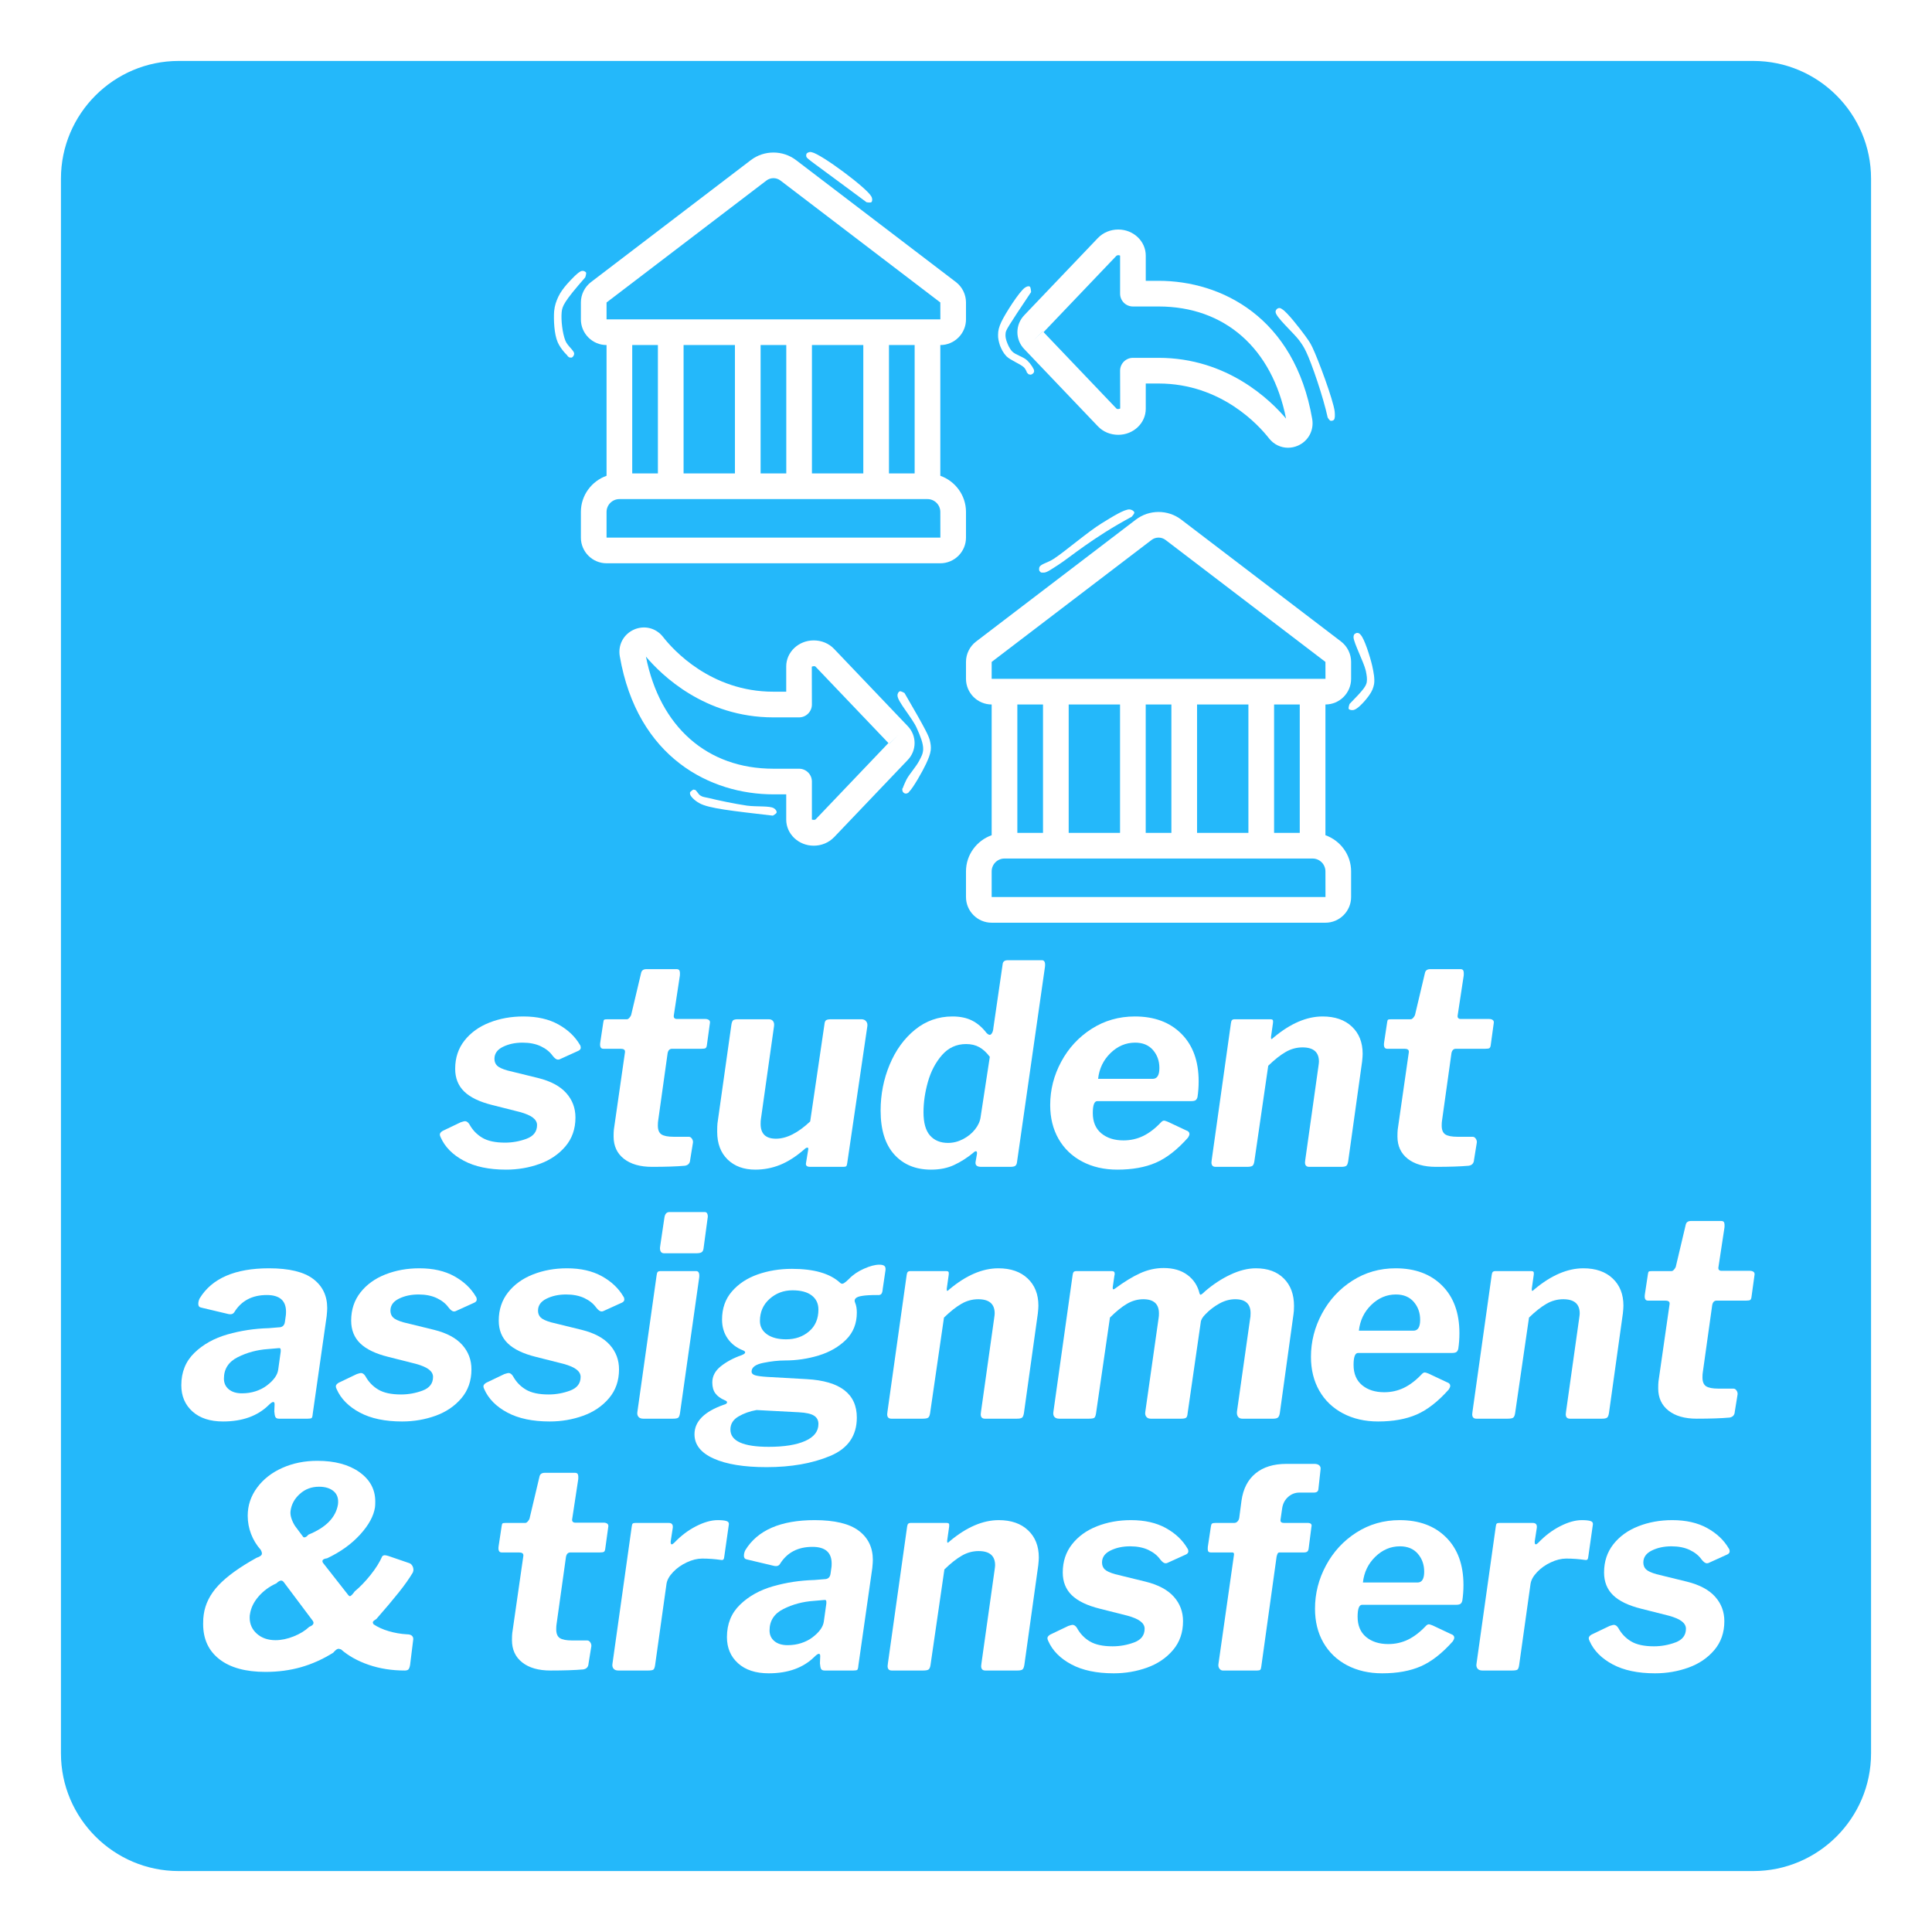 <svg xmlns="http://www.w3.org/2000/svg" xmlns:xlink="http://www.w3.org/1999/xlink" width="1024" zoomAndPan="magnify" viewBox="0 0 768 768" height="1024" preserveAspectRatio="xMidYMid meet" version="1.0"><defs><g/><clipPath id="da6f2ab375"><path d="M 24.227 24.227 L 743.773 24.227 L 743.773 743.773 L 24.227 743.773 Z M 24.227 24.227 " clip-rule="nonzero"/></clipPath><clipPath id="5019fcf352"><path d="M 696.98 743.773 L 71.02 743.773 C 45.234 743.773 24.227 722.766 24.227 696.98 L 24.227 71.02 C 24.227 45.234 45.234 24.227 71.02 24.227 L 696.98 24.227 C 722.766 24.227 743.773 45.234 743.773 71.02 L 743.773 696.98 C 743.773 722.766 722.766 743.773 696.98 743.773 Z M 696.98 743.773 " clip-rule="nonzero"/></clipPath><clipPath id="40b72dc046"><path d="M 230.398 60 L 384 60 L 384 224 L 230.398 224 Z M 230.398 60 " clip-rule="nonzero"/></clipPath><clipPath id="2bcbd93ba9"><path d="M 383 203 L 537.898 203 L 537.898 367 L 383 367 Z M 383 203 " clip-rule="nonzero"/></clipPath><clipPath id="40a74d3528"><path d="M 274.148 313.812 L 308.895 313.812 L 308.895 324.289 L 274.148 324.289 Z M 274.148 313.812 " clip-rule="nonzero"/></clipPath><clipPath id="a88784739f"><path d="M 307.199 324.227 C 291.148 322.352 281.699 321.375 278.023 319.273 C 276.074 318.227 274.273 316.426 274.273 315.449 C 274.273 314.773 275.324 313.875 275.773 313.875 C 276.301 313.949 277.273 315 277.273 315.523 C 277.199 316.051 276.074 316.949 275.551 316.875 C 275.023 316.801 274.199 315.602 274.273 315.074 C 274.352 314.625 275.477 313.875 276.148 313.949 C 276.898 314.023 277.5 315.75 278.477 316.273 C 279.375 316.875 280.273 316.875 281.852 317.25 C 285.074 318.074 292.273 319.574 296.926 320.25 C 300.824 320.773 306.074 320.25 307.648 321.301 C 308.398 321.75 308.852 322.5 308.699 323.023 C 308.625 323.477 307.199 324.227 307.199 324.227 " clip-rule="nonzero"/></clipPath><clipPath id="c2e2359fec"><path d="M 356.637 274.586 L 370.188 274.586 L 370.188 315.469 L 356.637 315.469 Z M 356.637 274.586 " clip-rule="nonzero"/></clipPath><clipPath id="e41912f1d1"><path d="M 359.551 275.477 C 368.324 290.551 369.227 292.648 369.676 294.523 C 369.977 295.875 370.125 296.926 369.977 298.273 C 369.75 299.926 369.074 301.574 368.102 303.676 C 366.676 306.75 362.926 313.273 361.426 314.699 C 360.898 315.227 360.602 315.449 360.227 315.449 C 359.773 315.449 359.176 315.148 358.949 314.852 C 358.727 314.477 358.574 313.801 358.727 313.426 C 358.949 312.977 359.773 312.449 360.227 312.449 C 360.676 312.449 361.273 312.824 361.426 313.199 C 361.648 313.648 361.5 314.625 361.199 315 C 360.977 315.301 360.301 315.449 359.852 315.449 C 359.477 315.375 358.949 315 358.801 314.551 C 358.5 313.648 359.551 311.551 360.375 309.824 C 361.574 307.574 364.273 304.648 365.398 302.398 C 366.227 300.824 366.898 299.699 366.977 297.898 C 367.051 295.5 365.773 292.426 364.426 289.426 C 362.699 285.449 356.773 278.852 356.773 276.523 C 356.699 275.699 357.227 274.949 357.676 274.801 C 358.125 274.648 359.551 275.477 359.551 275.477 " clip-rule="nonzero"/></clipPath><clipPath id="b93d1db5f9"><path d="M 396.617 113.555 L 411.203 113.555 L 411.203 149 L 396.617 149 Z M 396.617 113.555 " clip-rule="nonzero"/></clipPath><clipPath id="35100443c2"><path d="M 409.875 116.102 C 400.273 130.426 399.824 131.324 399.75 132.449 C 399.602 133.5 399.75 134.477 400.125 135.602 C 400.574 136.875 401.25 138.523 402.375 139.727 C 403.801 141.148 406.875 141.824 408.375 143.324 C 409.648 144.523 411.148 146.699 411.074 147.676 C 411 148.273 410.25 148.875 409.727 148.949 C 409.273 148.949 408.375 148.426 408.148 147.977 C 408 147.602 408.074 146.926 408.301 146.625 C 408.602 146.25 409.574 145.875 410.023 146.023 C 410.477 146.102 410.926 146.625 411 147 C 411.148 147.449 411 148.125 410.699 148.426 C 410.398 148.727 409.5 149.023 408.977 148.801 C 408.227 148.5 408 147 407.023 146.023 C 405.523 144.602 401.699 143.25 400.051 141.602 C 398.773 140.25 398.102 138.824 397.5 137.324 C 397.051 135.898 396.676 134.477 396.75 132.977 C 396.75 131.398 397.125 129.977 398.023 128.023 C 399.676 124.5 405.227 115.875 407.398 114.375 C 408.148 113.852 408.898 113.625 409.352 113.926 C 409.801 114.227 409.875 116.102 409.875 116.102 " clip-rule="nonzero"/></clipPath><clipPath id="a36fbc92f6"><path d="M 507 122.312 L 530.785 122.312 L 530.785 167.332 L 507 167.332 Z M 507 122.312 " clip-rule="nonzero"/></clipPath><clipPath id="b4be4afc5a"><path d="M 527.773 165.977 C 526.051 157.949 521.398 144.375 519.227 139.875 C 518.176 137.699 517.727 137.102 516.449 135.301 C 514.273 132.375 507.148 126.074 507.074 124.051 C 507 123.301 507.602 122.699 508.051 122.551 C 508.426 122.324 509.102 122.477 509.477 122.773 C 509.773 123 510.074 123.602 510.074 123.977 C 510 124.5 509.324 125.25 508.875 125.398 C 508.5 125.551 507.824 125.324 507.523 125.023 C 507.227 124.801 507 124.125 507.074 123.75 C 507.148 123.301 507.523 122.773 507.898 122.625 C 508.352 122.398 508.949 122.551 509.699 122.926 C 511.727 124.125 516.75 130.648 518.852 133.5 C 520.125 135.301 520.648 135.898 521.699 138.074 C 524.102 143.102 529.949 158.926 530.551 163.5 C 530.699 165.148 530.699 166.352 530.25 166.875 C 529.949 167.25 529.273 167.324 528.898 167.25 C 528.449 167.102 527.773 165.977 527.773 165.977 " clip-rule="nonzero"/></clipPath><clipPath id="1c4e96ea80"><path d="M 413 202.418 L 451 202.418 L 451 227.828 L 413 227.828 Z M 413 202.418 " clip-rule="nonzero"/></clipPath><clipPath id="ad85f1d05d"><path d="M 449.852 205.426 C 434.102 213.898 425.25 221.625 420.676 224.551 C 418.273 226.051 416.324 227.551 414.977 227.625 C 414.227 227.699 413.477 227.398 413.25 227.023 C 412.949 226.648 413.023 225.523 413.324 225.227 C 413.699 224.852 415.199 224.773 415.5 225.148 C 415.875 225.449 415.875 226.949 415.5 227.324 C 415.199 227.625 414.074 227.773 413.699 227.477 C 413.25 227.176 412.949 226.051 413.25 225.375 C 413.773 224.176 416.477 223.727 418.875 222.148 C 423.375 219.227 432.375 211.426 438 207.977 C 442.051 205.5 446.852 202.426 449.023 202.5 C 449.926 202.574 450.824 203.176 450.898 203.699 C 451.051 204.148 449.852 205.426 449.852 205.426 " clip-rule="nonzero"/></clipPath><clipPath id="a9732244d7"><path d="M 220.047 107.547 L 233.18 107.547 L 233.18 142.344 L 220.047 142.344 Z M 220.047 107.547 " clip-rule="nonzero"/></clipPath><clipPath id="3f2e83b109"><path d="M 232.648 110.25 C 224.102 120 223.5 121.727 223.273 124.125 C 222.977 127.273 223.574 132.375 224.699 135.301 C 225.523 137.551 228.375 139.426 228.227 140.625 C 228.148 141.375 227.176 142.125 226.648 142.125 C 226.199 142.199 225.449 141.449 225.301 141 C 225.148 140.625 225.301 139.949 225.602 139.648 C 225.977 139.352 226.949 139.125 227.398 139.352 C 227.773 139.5 228.148 140.102 228.227 140.477 C 228.301 140.926 228 141.523 227.699 141.824 C 227.477 142.051 227.176 142.273 226.801 142.125 C 225.75 141.898 222.824 138.676 221.699 136.051 C 220.273 132.824 220.051 127.051 220.273 123.75 C 220.5 121.426 221.102 119.773 221.926 117.977 C 222.824 116.102 224.023 114.523 225.449 112.875 C 227.102 111.074 229.949 107.926 231.301 107.699 C 231.977 107.551 232.648 107.926 232.949 108.301 C 233.176 108.75 232.648 110.25 232.648 110.25 " clip-rule="nonzero"/></clipPath><clipPath id="b787dcd949"><path d="M 320.395 60.297 L 346.93 60.297 L 346.93 80.73 L 320.395 80.73 Z M 320.395 60.297 " clip-rule="nonzero"/></clipPath><clipPath id="4790675ff4"><path d="M 344.477 80.398 C 322.273 63.898 320.926 63.227 320.551 62.324 C 320.398 61.875 320.477 61.273 320.699 60.977 C 321.074 60.602 321.977 60.301 322.426 60.449 C 322.875 60.523 323.324 61.051 323.398 61.426 C 323.551 61.875 323.398 62.551 323.102 62.852 C 322.727 63.148 321.75 63.449 321.301 63.148 C 320.852 62.926 320.398 61.574 320.625 61.125 C 320.926 60.676 321.75 60.375 322.727 60.523 C 326.477 61.273 344.551 74.699 346.352 78.074 C 346.875 78.977 346.801 79.949 346.426 80.324 C 346.125 80.699 344.477 80.398 344.477 80.398 " clip-rule="nonzero"/></clipPath><clipPath id="ada1295b98"><path d="M 536 251.461 L 546.527 251.461 L 546.527 282.512 L 536 282.512 Z M 536 251.461 " clip-rule="nonzero"/></clipPath><clipPath id="cc5452fead"><path d="M 536.477 279.824 C 542.176 274.051 543 272.699 543.301 271.199 C 543.523 269.773 543.301 268.5 542.926 266.625 C 542.176 263.324 538.125 255.523 538.051 253.352 C 538.051 252.676 538.199 252.301 538.5 252 C 538.801 251.773 539.398 251.551 539.852 251.625 C 540.227 251.699 540.824 252.074 540.898 252.523 C 541.051 252.977 540.523 254.324 540.074 254.477 C 539.625 254.699 538.273 254.023 538.125 253.5 C 537.977 253.051 538.727 251.773 539.176 251.625 C 539.625 251.477 540.301 251.773 540.898 252.375 C 542.398 253.949 544.648 261.074 545.477 264.676 C 546.074 267.375 546.523 269.852 546.227 271.875 C 545.926 273.523 545.398 274.727 544.426 276.148 C 543.074 278.176 540 281.625 538.352 282.148 C 537.523 282.449 536.477 282.227 536.176 281.852 C 535.875 281.398 536.477 279.824 536.477 279.824 " clip-rule="nonzero"/></clipPath></defs><rect x="-76.8" width="921.6" fill="#ffffff" y="-76.8" height="921.6" fill-opacity="1"/><rect x="-76.8" width="921.6" fill="#ffffff" y="-76.8" height="921.6" fill-opacity="1"/><g clip-path="url(#da6f2ab375)"><g clip-path="url(#5019fcf352)"><path fill="#24b8fa" d="M 24.227 24.227 L 743.773 24.227 L 743.773 743.773 L 24.227 743.773 Z M 24.227 24.227 " fill-opacity="1" fill-rule="nonzero"/></g></g><path fill="#ffffff" d="M 460.562 121.832 C 486.875 121.832 505.691 138.457 511.23 166.406 C 505.07 159.109 487.871 142.246 460.562 142.246 L 450.355 142.246 C 447.543 142.246 445.254 144.539 445.254 147.348 L 445.293 162.379 C 445.211 162.477 444.176 162.816 443.797 162.398 L 414.836 132.039 L 443.777 101.703 C 443.938 101.543 444.215 101.441 444.535 101.441 C 445.012 101.441 445.254 101.66 445.254 101.602 L 445.254 116.73 C 445.254 119.562 447.543 121.832 450.355 121.832 Z M 410.848 135.27 L 414.516 131.699 C 414.516 131.699 414.535 131.723 414.535 131.742 Z M 444.535 91.238 C 441.406 91.238 438.516 92.453 436.402 94.645 L 407.199 125.262 C 403.512 129.07 403.512 135.008 407.18 138.797 L 436.402 169.434 C 438.496 171.648 441.387 172.844 444.535 172.844 C 450.555 172.844 455.457 168.219 455.457 162.496 L 455.457 152.453 L 460.562 152.453 C 485.457 152.453 500.469 169.137 504.453 174.258 C 506.367 176.691 509.137 177.984 512.008 177.984 C 513.324 177.984 514.66 177.707 515.957 177.148 C 520.121 175.293 522.395 171.027 521.617 166.523 C 514.602 126.059 485.477 111.629 460.562 111.629 L 455.457 111.629 L 455.457 101.602 C 455.457 95.879 450.555 91.238 444.535 91.238 " fill-opacity="1" fill-rule="nonzero"/><path fill="#ffffff" d="M 307.434 305.578 C 281.121 305.578 262.305 288.953 256.766 261.008 C 262.922 268.305 280.125 285.168 307.434 285.168 L 317.641 285.168 C 320.449 285.168 322.742 282.875 322.742 280.062 L 322.703 265.035 C 322.781 264.934 323.82 264.598 324.199 265.016 L 353.16 295.371 L 324.219 325.711 C 323.859 326.09 322.863 325.812 322.762 325.812 C 322.742 325.812 322.742 325.812 322.742 325.812 L 322.742 310.68 C 322.742 307.852 320.449 305.578 317.641 305.578 Z M 357.148 292.145 L 353.48 295.711 C 353.48 295.711 353.461 295.691 353.461 295.672 Z M 323.461 336.176 C 326.59 336.176 329.48 334.961 331.594 332.766 L 360.797 302.148 C 364.484 298.344 364.484 292.402 360.816 288.617 L 331.594 257.977 C 329.5 255.766 326.609 254.57 323.461 254.57 C 317.441 254.57 312.535 259.195 312.535 264.914 L 312.535 274.961 L 307.434 274.961 C 282.539 274.961 267.527 258.277 263.543 253.152 C 260.75 249.605 256.145 248.469 252.02 250.266 C 247.875 252.117 245.582 256.383 246.379 260.887 C 253.395 301.352 282.516 315.766 307.434 315.766 L 312.535 315.766 L 312.535 325.812 C 312.535 331.531 317.441 336.176 323.461 336.176 " fill-opacity="1" fill-rule="nonzero"/><g clip-path="url(#40b72dc046)"><path fill="#ffffff" d="M 241.117 203.5 C 241.117 200.691 243.41 198.398 246.219 198.398 L 368.688 198.398 C 371.5 198.398 373.793 200.691 373.793 203.5 L 373.812 213.707 L 241.117 213.707 Z M 261.527 137.164 L 261.527 188.191 L 251.32 188.191 L 251.32 137.164 Z M 241.117 120.238 L 304.645 71.781 C 305.461 71.145 306.457 70.824 307.453 70.824 C 308.449 70.824 309.449 71.145 310.266 71.781 L 373.793 120.238 L 373.812 126.957 L 241.117 126.957 Z M 322.762 137.164 L 343.176 137.164 L 343.176 188.191 L 322.762 188.191 Z M 302.352 137.164 L 312.559 137.164 L 312.559 188.191 L 302.352 188.191 Z M 292.145 137.164 L 292.145 188.191 L 271.734 188.191 L 271.734 137.164 Z M 363.586 188.191 L 353.379 188.191 L 353.379 137.164 L 363.586 137.164 Z M 241.117 223.91 L 373.793 223.91 C 379.414 223.91 383.996 219.328 383.996 213.707 L 383.996 203.5 C 383.996 196.863 379.711 191.242 373.793 189.129 L 373.793 137.164 C 379.414 137.164 383.996 132.578 383.996 126.957 L 383.996 120.238 C 383.996 117.07 382.504 114.039 379.992 112.125 L 316.465 63.668 C 311.16 59.621 303.746 59.621 298.445 63.668 L 234.938 112.125 C 232.426 114.039 230.91 117.07 230.91 120.238 L 230.91 126.957 C 230.91 132.578 235.496 137.164 241.117 137.164 L 241.117 189.129 C 235.195 191.242 230.91 196.863 230.91 203.5 L 230.91 213.707 C 230.91 219.328 235.496 223.91 241.117 223.91 " fill-opacity="1" fill-rule="nonzero"/></g><g clip-path="url(#2bcbd93ba9)"><path fill="#ffffff" d="M 394.203 269.84 L 394.203 263.121 L 457.73 214.664 C 458.547 214.023 459.543 213.707 460.543 213.707 C 461.539 213.707 462.535 214.023 463.352 214.664 L 526.879 263.121 L 526.898 269.84 Z M 516.672 331.074 L 506.469 331.074 L 506.469 280.043 L 516.672 280.043 Z M 394.203 356.586 L 394.203 346.383 C 394.203 343.57 396.496 341.277 399.305 341.277 L 521.777 341.277 C 524.586 341.277 526.879 343.57 526.879 346.383 L 526.898 356.586 Z M 445.234 331.074 L 424.82 331.074 L 424.82 280.043 L 445.234 280.043 Z M 465.645 331.074 L 455.438 331.074 L 455.438 280.043 L 465.645 280.043 Z M 475.852 331.074 L 475.852 280.043 L 496.262 280.043 L 496.262 331.074 Z M 414.613 280.043 L 414.613 331.074 L 404.41 331.074 L 404.41 280.043 Z M 533.078 255.008 L 469.551 206.551 C 464.25 202.504 456.832 202.504 451.531 206.551 L 388.023 255.008 C 385.492 256.922 383.996 259.953 383.996 263.121 L 383.996 269.84 C 383.996 275.461 388.582 280.043 394.203 280.043 L 394.203 332.012 C 388.285 334.121 383.996 339.746 383.996 346.383 L 383.996 356.586 C 383.996 362.207 388.582 366.793 394.203 366.793 L 526.879 366.793 C 532.5 366.793 537.086 362.207 537.086 356.586 L 537.086 346.383 C 537.086 339.746 532.801 334.121 526.879 332.012 L 526.879 280.043 C 532.5 280.043 537.086 275.461 537.086 269.84 L 537.086 263.121 C 537.086 259.953 535.59 256.922 533.078 255.008 " fill-opacity="1" fill-rule="nonzero"/></g><g fill="#ffffff" fill-opacity="1"><g transform="translate(174.954, 463.84)"><g><path d="M 26.234 1.109 C 19.441 1.109 13.832 -0.07 9.406 -2.438 C 4.977 -4.801 1.914 -7.898 0.219 -11.734 C 0 -12.18 -0.109 -12.551 -0.109 -12.844 C -0.109 -13.352 0.258 -13.832 1 -14.281 L 8.188 -17.719 C 9.07 -18.008 9.629 -18.156 9.859 -18.156 C 10.516 -18.156 11.102 -17.75 11.625 -16.938 C 12.875 -14.645 14.586 -12.852 16.766 -11.562 C 18.941 -10.27 21.953 -9.625 25.797 -9.625 C 28.742 -9.625 31.602 -10.141 34.375 -11.172 C 37.145 -12.211 38.531 -14.023 38.531 -16.609 C 38.531 -17.711 37.992 -18.688 36.922 -19.531 C 35.848 -20.383 34.094 -21.145 31.656 -21.812 L 20.703 -24.578 C 15.68 -25.828 11.973 -27.613 9.578 -29.938 C 7.18 -32.27 5.984 -35.281 5.984 -38.969 C 5.984 -43.32 7.219 -47.066 9.688 -50.203 C 12.156 -53.336 15.457 -55.719 19.594 -57.344 C 23.727 -58.969 28.227 -59.781 33.094 -59.781 C 38.562 -59.781 43.191 -58.727 46.984 -56.625 C 50.785 -54.52 53.648 -51.805 55.578 -48.484 C 55.797 -48.191 55.906 -47.82 55.906 -47.375 C 55.906 -46.863 55.609 -46.457 55.016 -46.156 L 47.719 -42.844 C 47.488 -42.695 47.191 -42.625 46.828 -42.625 C 46.234 -42.625 45.531 -43.141 44.719 -44.172 C 43.613 -45.723 42.047 -46.977 40.016 -47.938 C 37.984 -48.895 35.566 -49.375 32.766 -49.375 C 29.816 -49.375 27.219 -48.816 24.969 -47.703 C 22.719 -46.598 21.594 -45.016 21.594 -42.953 C 21.594 -41.848 21.941 -40.941 22.641 -40.234 C 23.336 -39.535 24.723 -38.891 26.797 -38.297 L 38.969 -35.312 C 43.988 -34.062 47.711 -32.066 50.141 -29.328 C 52.578 -26.598 53.797 -23.352 53.797 -19.594 C 53.797 -15.094 52.469 -11.273 49.812 -8.141 C 47.156 -5.004 43.723 -2.676 39.516 -1.156 C 35.316 0.352 30.891 1.109 26.234 1.109 Z M 26.234 1.109 "/></g></g></g><g fill="#ffffff" fill-opacity="1"><g transform="translate(233.619, 463.84)"><g><path d="M 25.578 0 C 20.848 0 17.117 -1.066 14.391 -3.203 C 11.66 -5.348 10.297 -8.301 10.297 -12.062 C 10.297 -13.25 10.332 -14.172 10.406 -14.828 L 14.828 -45.609 L 14.828 -45.828 C 14.828 -46.566 14.238 -46.938 13.062 -46.938 L 6.203 -46.938 C 5.172 -46.938 4.766 -47.75 4.984 -49.375 L 6.203 -57.453 C 6.273 -58.047 6.398 -58.395 6.578 -58.5 C 6.766 -58.613 7.227 -58.672 7.969 -58.672 L 15.609 -58.672 C 15.898 -58.672 16.211 -58.852 16.547 -59.219 C 16.879 -59.594 17.117 -59.961 17.266 -60.328 L 21.25 -77.156 C 21.477 -78.113 22.18 -78.594 23.359 -78.594 L 35.312 -78.594 C 35.906 -78.594 36.289 -78.41 36.469 -78.047 C 36.656 -77.68 36.711 -77.016 36.641 -76.047 L 34.203 -60 L 34.203 -59.781 C 34.203 -59.488 34.312 -59.25 34.531 -59.062 C 34.758 -58.875 35.02 -58.781 35.312 -58.781 L 46.719 -58.781 C 47.312 -58.781 47.789 -58.648 48.156 -58.391 C 48.52 -58.141 48.664 -57.754 48.594 -57.234 L 47.375 -48.375 C 47.301 -47.781 47.133 -47.391 46.875 -47.203 C 46.625 -47.023 46.094 -46.938 45.281 -46.938 L 33.547 -46.938 C 32.586 -46.938 31.992 -46.348 31.766 -45.172 L 28.016 -18.375 C 27.93 -17.938 27.891 -17.273 27.891 -16.391 C 27.891 -14.691 28.367 -13.523 29.328 -12.891 C 30.297 -12.266 31.922 -11.953 34.203 -11.953 L 40.188 -11.953 C 40.695 -11.953 41.117 -11.691 41.453 -11.172 C 41.785 -10.66 41.914 -10.145 41.844 -9.625 L 40.734 -2.766 C 40.66 -1.441 39.961 -0.664 38.641 -0.438 C 35.316 -0.145 30.961 0 25.578 0 Z M 25.578 0 "/></g></g></g><g fill="#ffffff" fill-opacity="1"><g transform="translate(281.437, 463.84)"><g><path d="M 18.812 1.109 C 14.238 1.109 10.566 -0.234 7.797 -2.922 C 5.035 -5.617 3.656 -9.297 3.656 -13.953 C 3.656 -15.492 3.691 -16.598 3.766 -17.266 L 9.297 -56.453 C 9.441 -57.41 9.68 -58.02 10.016 -58.281 C 10.348 -58.539 10.992 -58.672 11.953 -58.672 L 24.141 -58.672 C 24.941 -58.672 25.523 -58.41 25.891 -57.891 C 26.266 -57.379 26.379 -56.68 26.234 -55.797 L 21.031 -18.938 C 20.957 -18.488 20.922 -17.859 20.922 -17.047 C 20.922 -13.141 22.953 -11.188 27.016 -11.188 C 31.223 -11.188 35.758 -13.473 40.625 -18.047 L 46.281 -56.562 C 46.352 -57.445 46.57 -58.02 46.938 -58.281 C 47.301 -58.539 48.004 -58.672 49.047 -58.672 L 61 -58.672 C 61.812 -58.672 62.438 -58.395 62.875 -57.844 C 63.32 -57.289 63.473 -56.609 63.328 -55.797 L 55.359 -1.547 C 55.273 -0.879 55.141 -0.453 54.953 -0.266 C 54.773 -0.086 54.391 0 53.797 0 L 40.625 0 C 39.301 0 38.75 -0.516 38.969 -1.547 L 39.859 -6.969 L 39.859 -7.203 C 39.859 -7.492 39.742 -7.641 39.516 -7.641 C 39.148 -7.641 38.742 -7.414 38.297 -6.969 C 34.984 -4.094 31.754 -2.023 28.609 -0.766 C 25.473 0.484 22.207 1.109 18.812 1.109 Z M 18.812 1.109 "/></g></g></g><g fill="#ffffff" fill-opacity="1"><g transform="translate(346.965, 463.84)"><g><path d="M 43.062 0 C 41.363 0 40.625 -0.664 40.844 -2 L 41.406 -5.203 L 41.406 -5.531 C 41.406 -5.977 41.254 -6.203 40.953 -6.203 C 40.66 -6.203 40.297 -5.977 39.859 -5.531 C 37.422 -3.539 34.891 -1.938 32.266 -0.719 C 29.648 0.5 26.609 1.109 23.141 1.109 C 17.016 1.109 12.141 -0.898 8.516 -4.922 C 4.898 -8.941 3.094 -14.754 3.094 -22.359 C 3.094 -28.785 4.289 -34.875 6.688 -40.625 C 9.094 -46.383 12.453 -51.016 16.766 -54.516 C 21.086 -58.023 26.051 -59.781 31.656 -59.781 C 34.688 -59.781 37.27 -59.242 39.406 -58.172 C 41.551 -57.098 43.473 -55.457 45.172 -53.25 C 45.68 -52.727 46.125 -52.469 46.5 -52.469 C 46.789 -52.469 47.082 -52.707 47.375 -53.188 C 47.676 -53.664 47.863 -54.391 47.938 -55.359 L 51.594 -80.484 C 51.664 -81.586 52.363 -82.141 53.688 -82.141 L 67.203 -82.141 C 68.234 -82.141 68.641 -81.254 68.422 -79.484 L 57.344 -2.109 C 57.27 -1.297 57.047 -0.738 56.672 -0.438 C 56.305 -0.145 55.645 0 54.688 0 Z M 46.5 -43.734 C 45.164 -45.504 43.758 -46.789 42.281 -47.594 C 40.812 -48.406 39.078 -48.812 37.078 -48.812 C 33.242 -48.812 30.051 -47.352 27.5 -44.438 C 24.957 -41.531 23.094 -37.988 21.906 -33.812 C 20.727 -29.645 20.141 -25.609 20.141 -21.703 C 20.141 -17.492 21.004 -14.41 22.734 -12.453 C 24.473 -10.492 26.859 -9.516 29.891 -9.516 C 31.953 -9.516 33.941 -10.016 35.859 -11.016 C 37.785 -12.016 39.375 -13.305 40.625 -14.891 C 41.883 -16.473 42.625 -18.113 42.844 -19.812 Z M 46.5 -43.734 "/></g></g></g><g fill="#ffffff" fill-opacity="1"><g transform="translate(414.374, 463.84)"><g><path d="M 29.781 1.109 C 24.539 1.109 19.891 0.039 15.828 -2.094 C 11.766 -4.238 8.625 -7.25 6.406 -11.125 C 4.195 -15 3.094 -19.484 3.094 -24.578 C 3.094 -30.629 4.551 -36.363 7.469 -41.781 C 10.383 -47.207 14.406 -51.562 19.531 -54.844 C 24.664 -58.133 30.406 -59.781 36.75 -59.781 C 44.5 -59.781 50.66 -57.488 55.234 -52.906 C 59.816 -48.332 62.109 -42.023 62.109 -33.984 C 62.109 -31.848 61.957 -29.781 61.656 -27.781 C 61.508 -27.195 61.27 -26.773 60.938 -26.516 C 60.602 -26.254 59.992 -26.125 59.109 -26.125 L 21.812 -26.125 C 20.625 -26.125 20.031 -24.535 20.031 -21.359 C 20.031 -17.891 21.156 -15.211 23.406 -13.328 C 25.664 -11.453 28.602 -10.516 32.219 -10.516 C 35.02 -10.516 37.641 -11.102 40.078 -12.281 C 42.516 -13.469 44.91 -15.316 47.266 -17.828 C 47.641 -18.191 48.008 -18.375 48.375 -18.375 C 48.594 -18.375 49.07 -18.227 49.812 -17.938 L 57.125 -14.5 C 58.008 -14.207 58.453 -13.727 58.453 -13.062 C 58.453 -12.695 58.266 -12.219 57.891 -11.625 C 53.617 -6.82 49.359 -3.5 45.109 -1.656 C 40.867 0.188 35.758 1.109 29.781 1.109 Z M 43.844 -34.984 C 45.613 -34.984 46.5 -36.422 46.5 -39.297 C 46.5 -42.098 45.648 -44.477 43.953 -46.438 C 42.254 -48.395 39.891 -49.375 36.859 -49.375 C 33.172 -49.375 29.906 -47.988 27.062 -45.219 C 24.227 -42.457 22.586 -39.047 22.141 -34.984 Z M 43.844 -34.984 "/></g></g></g><g fill="#ffffff" fill-opacity="1"><g transform="translate(479.238, 463.84)"><g><path d="M 3.984 0 C 2.879 0 2.328 -0.586 2.328 -1.766 L 2.438 -2.766 L 10.078 -57.125 C 10.148 -57.719 10.297 -58.125 10.516 -58.344 C 10.734 -58.562 11.102 -58.672 11.625 -58.672 L 25.797 -58.672 C 26.234 -58.672 26.523 -58.578 26.672 -58.391 C 26.828 -58.211 26.867 -57.828 26.797 -57.234 L 26.016 -51.703 L 26.016 -51.25 C 26.016 -50.957 26.086 -50.812 26.234 -50.812 C 26.379 -50.812 26.676 -51.035 27.125 -51.484 C 33.758 -57.016 40.219 -59.781 46.5 -59.781 C 51.438 -59.781 55.328 -58.43 58.172 -55.734 C 61.016 -53.047 62.438 -49.453 62.438 -44.953 C 62.438 -44.211 62.363 -43.176 62.219 -41.844 L 56.688 -2.219 C 56.531 -1.258 56.27 -0.648 55.906 -0.391 C 55.539 -0.129 54.875 0 53.906 0 L 41.188 0 C 40.07 0 39.516 -0.586 39.516 -1.766 L 39.625 -2.766 L 44.828 -39.75 C 44.984 -40.781 45.062 -41.477 45.062 -41.844 C 45.062 -45.602 42.883 -47.484 38.531 -47.484 C 36.164 -47.484 33.93 -46.875 31.828 -45.656 C 29.723 -44.445 27.414 -42.625 24.906 -40.188 L 19.375 -2.109 C 19.227 -1.223 18.969 -0.648 18.594 -0.391 C 18.227 -0.129 17.492 0 16.391 0 Z M 3.984 0 "/></g></g></g><g fill="#ffffff" fill-opacity="1"><g transform="translate(545.209, 463.84)"><g><path d="M 25.578 0 C 20.848 0 17.117 -1.066 14.391 -3.203 C 11.66 -5.348 10.297 -8.301 10.297 -12.062 C 10.297 -13.25 10.332 -14.172 10.406 -14.828 L 14.828 -45.609 L 14.828 -45.828 C 14.828 -46.566 14.238 -46.938 13.062 -46.938 L 6.203 -46.938 C 5.172 -46.938 4.766 -47.75 4.984 -49.375 L 6.203 -57.453 C 6.273 -58.047 6.398 -58.395 6.578 -58.5 C 6.766 -58.613 7.227 -58.672 7.969 -58.672 L 15.609 -58.672 C 15.898 -58.672 16.211 -58.852 16.547 -59.219 C 16.879 -59.594 17.117 -59.961 17.266 -60.328 L 21.25 -77.156 C 21.477 -78.113 22.18 -78.594 23.359 -78.594 L 35.312 -78.594 C 35.906 -78.594 36.289 -78.41 36.469 -78.047 C 36.656 -77.68 36.711 -77.016 36.641 -76.047 L 34.203 -60 L 34.203 -59.781 C 34.203 -59.488 34.312 -59.25 34.531 -59.062 C 34.758 -58.875 35.02 -58.781 35.312 -58.781 L 46.719 -58.781 C 47.312 -58.781 47.789 -58.648 48.156 -58.391 C 48.52 -58.141 48.664 -57.754 48.594 -57.234 L 47.375 -48.375 C 47.301 -47.781 47.133 -47.391 46.875 -47.203 C 46.625 -47.023 46.094 -46.938 45.281 -46.938 L 33.547 -46.938 C 32.586 -46.938 31.992 -46.348 31.766 -45.172 L 28.016 -18.375 C 27.93 -17.938 27.891 -17.273 27.891 -16.391 C 27.891 -14.691 28.367 -13.523 29.328 -12.891 C 30.297 -12.266 31.922 -11.953 34.203 -11.953 L 40.188 -11.953 C 40.695 -11.953 41.117 -11.691 41.453 -11.172 C 41.785 -10.66 41.914 -10.145 41.844 -9.625 L 40.734 -2.766 C 40.66 -1.441 39.961 -0.664 38.641 -0.438 C 35.316 -0.145 30.961 0 25.578 0 Z M 25.578 0 "/></g></g></g><g fill="#ffffff" fill-opacity="1"><g transform="translate(71.293, 563.949)"><g><path d="M 35.531 -5.422 C 31.102 -1.066 25.051 1.109 17.375 1.109 C 12.207 1.109 8.148 -0.219 5.203 -2.875 C 2.254 -5.531 0.781 -9 0.781 -13.281 C 0.781 -18.52 2.516 -22.816 5.984 -26.172 C 9.453 -29.535 13.82 -31.973 19.094 -33.484 C 24.375 -34.992 29.852 -35.828 35.531 -35.984 L 39.516 -36.312 C 40.922 -36.312 41.734 -37.008 41.953 -38.406 L 42.281 -40.734 C 42.363 -41.109 42.406 -41.703 42.406 -42.516 C 42.406 -46.941 39.859 -49.156 34.766 -49.156 C 28.93 -49.156 24.613 -46.863 21.812 -42.281 C 21.438 -41.77 20.957 -41.516 20.375 -41.516 C 19.926 -41.516 19.594 -41.551 19.375 -41.625 L 8.641 -44.172 C 7.898 -44.316 7.531 -44.797 7.531 -45.609 C 7.531 -46.348 7.711 -47.086 8.078 -47.828 C 12.953 -55.797 22.141 -59.781 35.641 -59.781 C 43.617 -59.781 49.469 -58.375 53.188 -55.562 C 56.914 -52.758 58.781 -48.891 58.781 -43.953 C 58.781 -43.285 58.707 -42.211 58.562 -40.734 L 53.031 -2 C 52.957 -1.031 52.805 -0.453 52.578 -0.266 C 52.359 -0.086 51.844 0 51.031 0 L 39.625 0 C 38.895 0 38.414 -0.219 38.188 -0.656 C 37.969 -1.102 37.82 -1.844 37.75 -2.875 L 37.859 -5.75 C 37.859 -6.344 37.676 -6.641 37.312 -6.641 C 36.938 -6.641 36.344 -6.234 35.531 -5.422 Z M 40.297 -26.672 L 40.297 -27.344 C 40.297 -27.633 40.223 -27.836 40.078 -27.953 C 39.93 -28.066 39.633 -28.086 39.188 -28.016 L 35.203 -27.672 C 30.922 -27.379 26.938 -26.312 23.25 -24.469 C 19.562 -22.625 17.719 -19.781 17.719 -15.938 C 17.719 -14.164 18.363 -12.742 19.656 -11.672 C 20.945 -10.609 22.695 -10.078 24.906 -10.078 C 26.82 -10.078 28.629 -10.352 30.328 -10.906 C 32.023 -11.457 33.504 -12.211 34.766 -13.172 C 37.492 -15.234 39.004 -17.336 39.297 -19.484 Z M 40.297 -26.672 "/></g></g></g><g fill="#ffffff" fill-opacity="1"><g transform="translate(133.611, 563.949)"><g><path d="M 26.234 1.109 C 19.441 1.109 13.832 -0.07 9.406 -2.438 C 4.977 -4.801 1.914 -7.898 0.219 -11.734 C 0 -12.18 -0.109 -12.551 -0.109 -12.844 C -0.109 -13.352 0.258 -13.832 1 -14.281 L 8.188 -17.719 C 9.07 -18.008 9.629 -18.156 9.859 -18.156 C 10.516 -18.156 11.102 -17.75 11.625 -16.938 C 12.875 -14.645 14.586 -12.852 16.766 -11.562 C 18.941 -10.27 21.953 -9.625 25.797 -9.625 C 28.742 -9.625 31.602 -10.141 34.375 -11.172 C 37.145 -12.211 38.531 -14.023 38.531 -16.609 C 38.531 -17.711 37.992 -18.688 36.922 -19.531 C 35.848 -20.383 34.094 -21.145 31.656 -21.812 L 20.703 -24.578 C 15.68 -25.828 11.973 -27.613 9.578 -29.938 C 7.18 -32.27 5.984 -35.281 5.984 -38.969 C 5.984 -43.32 7.219 -47.066 9.688 -50.203 C 12.156 -53.336 15.457 -55.719 19.594 -57.344 C 23.727 -58.969 28.227 -59.781 33.094 -59.781 C 38.562 -59.781 43.191 -58.727 46.984 -56.625 C 50.785 -54.52 53.648 -51.805 55.578 -48.484 C 55.797 -48.191 55.906 -47.82 55.906 -47.375 C 55.906 -46.863 55.609 -46.457 55.016 -46.156 L 47.719 -42.844 C 47.488 -42.695 47.191 -42.625 46.828 -42.625 C 46.234 -42.625 45.531 -43.141 44.719 -44.172 C 43.613 -45.723 42.047 -46.977 40.016 -47.938 C 37.984 -48.895 35.566 -49.375 32.766 -49.375 C 29.816 -49.375 27.219 -48.816 24.969 -47.703 C 22.719 -46.598 21.594 -45.016 21.594 -42.953 C 21.594 -41.848 21.941 -40.941 22.641 -40.234 C 23.336 -39.535 24.723 -38.891 26.797 -38.297 L 38.969 -35.312 C 43.988 -34.062 47.711 -32.066 50.141 -29.328 C 52.578 -26.598 53.797 -23.352 53.797 -19.594 C 53.797 -15.094 52.469 -11.273 49.812 -8.141 C 47.156 -5.004 43.723 -2.676 39.516 -1.156 C 35.316 0.352 30.891 1.109 26.234 1.109 Z M 26.234 1.109 "/></g></g></g><g fill="#ffffff" fill-opacity="1"><g transform="translate(192.276, 563.949)"><g><path d="M 26.234 1.109 C 19.441 1.109 13.832 -0.07 9.406 -2.438 C 4.977 -4.801 1.914 -7.898 0.219 -11.734 C 0 -12.18 -0.109 -12.551 -0.109 -12.844 C -0.109 -13.352 0.258 -13.832 1 -14.281 L 8.188 -17.719 C 9.07 -18.008 9.629 -18.156 9.859 -18.156 C 10.516 -18.156 11.102 -17.75 11.625 -16.938 C 12.875 -14.645 14.586 -12.852 16.766 -11.562 C 18.941 -10.27 21.953 -9.625 25.797 -9.625 C 28.742 -9.625 31.602 -10.141 34.375 -11.172 C 37.145 -12.211 38.531 -14.023 38.531 -16.609 C 38.531 -17.711 37.992 -18.688 36.922 -19.531 C 35.848 -20.383 34.094 -21.145 31.656 -21.812 L 20.703 -24.578 C 15.68 -25.828 11.973 -27.613 9.578 -29.938 C 7.18 -32.27 5.984 -35.281 5.984 -38.969 C 5.984 -43.32 7.219 -47.066 9.688 -50.203 C 12.156 -53.336 15.457 -55.719 19.594 -57.344 C 23.727 -58.969 28.227 -59.781 33.094 -59.781 C 38.562 -59.781 43.191 -58.727 46.984 -56.625 C 50.785 -54.52 53.648 -51.805 55.578 -48.484 C 55.797 -48.191 55.906 -47.82 55.906 -47.375 C 55.906 -46.863 55.609 -46.457 55.016 -46.156 L 47.719 -42.844 C 47.488 -42.695 47.191 -42.625 46.828 -42.625 C 46.234 -42.625 45.531 -43.141 44.719 -44.172 C 43.613 -45.723 42.047 -46.977 40.016 -47.938 C 37.984 -48.895 35.566 -49.375 32.766 -49.375 C 29.816 -49.375 27.219 -48.816 24.969 -47.703 C 22.719 -46.598 21.594 -45.016 21.594 -42.953 C 21.594 -41.848 21.941 -40.941 22.641 -40.234 C 23.336 -39.535 24.723 -38.891 26.797 -38.297 L 38.969 -35.312 C 43.988 -34.062 47.711 -32.066 50.141 -29.328 C 52.578 -26.598 53.797 -23.352 53.797 -19.594 C 53.797 -15.094 52.469 -11.273 49.812 -8.141 C 47.156 -5.004 43.723 -2.676 39.516 -1.156 C 35.316 0.352 30.891 1.109 26.234 1.109 Z M 26.234 1.109 "/></g></g></g><g fill="#ffffff" fill-opacity="1"><g transform="translate(250.941, 563.949)"><g><path d="M 28.781 -68.078 C 28.707 -67.117 28.445 -66.488 28 -66.188 C 27.562 -65.895 26.828 -65.75 25.797 -65.75 L 13.062 -65.75 C 11.957 -65.75 11.406 -66.453 11.406 -67.859 L 11.516 -68.75 L 13.172 -79.922 C 13.391 -81.398 14.055 -82.141 15.172 -82.141 L 29.219 -82.141 C 29.738 -82.141 30.086 -81.879 30.266 -81.359 C 30.453 -80.848 30.473 -80.258 30.328 -79.594 Z M 19.375 -2.219 C 19.227 -1.258 18.988 -0.648 18.656 -0.391 C 18.32 -0.129 17.602 0 16.5 0 L 4.766 0 C 3.879 0 3.234 -0.254 2.828 -0.766 C 2.422 -1.285 2.289 -1.953 2.438 -2.766 L 10.078 -57.016 C 10.148 -57.68 10.297 -58.125 10.516 -58.344 C 10.734 -58.562 11.141 -58.672 11.734 -58.672 L 25.797 -58.672 C 26.754 -58.672 27.16 -57.859 27.016 -56.234 Z M 19.375 -2.219 "/></g></g></g><g fill="#ffffff" fill-opacity="1"><g transform="translate(280.274, 563.949)"><g><path d="M 24.469 19.266 C 15.457 19.266 8.426 18.117 3.375 15.828 C -1.676 13.547 -4.203 10.336 -4.203 6.203 C -4.203 1.109 -0.328 -2.801 7.422 -5.531 C 8.305 -5.758 8.75 -6.094 8.75 -6.531 C 8.75 -6.82 8.453 -7.082 7.859 -7.312 C 6.16 -8.039 4.906 -8.957 4.094 -10.062 C 3.281 -11.176 2.875 -12.617 2.875 -14.391 C 2.875 -16.898 4.016 -19.055 6.297 -20.859 C 8.586 -22.672 11.32 -24.129 14.5 -25.234 C 15.457 -25.609 15.938 -25.977 15.938 -26.344 C 15.938 -26.645 15.68 -26.906 15.172 -27.125 C 12.516 -28.156 10.445 -29.738 8.969 -31.875 C 7.488 -34.02 6.75 -36.531 6.75 -39.406 C 6.75 -43.832 8.055 -47.555 10.672 -50.578 C 13.297 -53.609 16.711 -55.863 20.922 -57.344 C 25.129 -58.82 29.672 -59.562 34.547 -59.562 C 43.328 -59.562 49.707 -57.711 53.688 -54.016 C 54.133 -53.578 54.633 -53.523 55.188 -53.859 C 55.738 -54.191 56.422 -54.766 57.234 -55.578 C 58.785 -57.203 60.758 -58.547 63.156 -59.609 C 65.551 -60.68 67.598 -61.219 69.297 -61.219 C 70.18 -61.219 70.828 -61.066 71.234 -60.766 C 71.641 -60.473 71.805 -59.922 71.734 -59.109 L 70.625 -51.594 C 70.551 -50.551 70.348 -49.863 70.016 -49.531 C 69.68 -49.207 69.188 -49.082 68.531 -49.156 C 65.719 -49.156 63.688 -49.039 62.438 -48.812 C 59.926 -48.445 59.004 -47.523 59.672 -46.047 C 60.109 -45.016 60.328 -43.723 60.328 -42.172 C 60.328 -37.816 58.891 -34.219 56.016 -31.375 C 53.141 -28.539 49.523 -26.457 45.172 -25.125 C 40.816 -23.801 36.348 -23.141 31.766 -23.141 C 29.109 -23.141 26.227 -22.82 23.125 -22.188 C 20.031 -21.562 18.484 -20.398 18.484 -18.703 C 18.484 -18.047 18.941 -17.566 19.859 -17.266 C 20.785 -16.973 22.395 -16.754 24.688 -16.609 L 40.406 -15.719 C 53.688 -14.977 60.328 -9.883 60.328 -0.438 C 60.328 6.789 56.785 11.879 49.703 14.828 C 42.617 17.785 34.207 19.266 24.469 19.266 Z M 32.219 -31.547 C 35.832 -31.547 38.875 -32.598 41.344 -34.703 C 43.82 -36.805 45.062 -39.703 45.062 -43.391 C 45.062 -45.754 44.176 -47.617 42.406 -48.984 C 40.633 -50.348 38.086 -51.031 34.766 -51.031 C 31.223 -51.031 28.176 -49.883 25.625 -47.594 C 23.082 -45.312 21.812 -42.398 21.812 -38.859 C 21.812 -36.641 22.75 -34.863 24.625 -33.531 C 26.508 -32.207 29.039 -31.547 32.219 -31.547 Z M 25.344 11.188 C 31.477 11.188 36.297 10.41 39.797 8.859 C 43.305 7.305 45.062 5.055 45.062 2.109 C 45.062 0.629 44.469 -0.477 43.281 -1.219 C 42.102 -1.957 40.113 -2.398 37.312 -2.547 L 20.484 -3.438 C 17.828 -2.988 15.426 -2.133 13.281 -0.875 C 11.145 0.375 10.078 2.102 10.078 4.312 C 10.078 8.895 15.164 11.188 25.344 11.188 Z M 25.344 11.188 "/></g></g></g><g fill="#ffffff" fill-opacity="1"><g transform="translate(350.34, 563.949)"><g><path d="M 3.984 0 C 2.879 0 2.328 -0.586 2.328 -1.766 L 2.438 -2.766 L 10.078 -57.125 C 10.148 -57.719 10.297 -58.125 10.516 -58.344 C 10.734 -58.562 11.102 -58.672 11.625 -58.672 L 25.797 -58.672 C 26.234 -58.672 26.523 -58.578 26.672 -58.391 C 26.828 -58.211 26.867 -57.828 26.797 -57.234 L 26.016 -51.703 L 26.016 -51.25 C 26.016 -50.957 26.086 -50.812 26.234 -50.812 C 26.379 -50.812 26.676 -51.035 27.125 -51.484 C 33.758 -57.016 40.219 -59.781 46.5 -59.781 C 51.438 -59.781 55.328 -58.43 58.172 -55.734 C 61.016 -53.047 62.438 -49.453 62.438 -44.953 C 62.438 -44.211 62.363 -43.176 62.219 -41.844 L 56.688 -2.219 C 56.531 -1.258 56.27 -0.648 55.906 -0.391 C 55.539 -0.129 54.875 0 53.906 0 L 41.188 0 C 40.07 0 39.516 -0.586 39.516 -1.766 L 39.625 -2.766 L 44.828 -39.75 C 44.984 -40.781 45.062 -41.477 45.062 -41.844 C 45.062 -45.602 42.883 -47.484 38.531 -47.484 C 36.164 -47.484 33.93 -46.875 31.828 -45.656 C 29.723 -44.445 27.414 -42.625 24.906 -40.188 L 19.375 -2.109 C 19.227 -1.223 18.969 -0.648 18.594 -0.391 C 18.227 -0.129 17.492 0 16.391 0 Z M 3.984 0 "/></g></g></g><g fill="#ffffff" fill-opacity="1"><g transform="translate(416.311, 563.949)"><g><path d="M 4.766 0 C 3.879 0 3.234 -0.238 2.828 -0.719 C 2.422 -1.195 2.289 -1.879 2.438 -2.766 L 10.078 -57.125 C 10.148 -57.719 10.297 -58.125 10.516 -58.344 C 10.734 -58.562 11.102 -58.672 11.625 -58.672 L 25.688 -58.672 C 26.426 -58.672 26.797 -58.336 26.797 -57.672 C 26.797 -57.305 26.754 -57.016 26.672 -56.797 L 26.016 -52.25 L 26.016 -51.922 C 26.016 -51.328 26.312 -51.254 26.906 -51.703 C 30.594 -54.43 33.945 -56.477 36.969 -57.844 C 40 -59.207 43.102 -59.891 46.281 -59.891 C 50.113 -59.891 53.266 -58.969 55.734 -57.125 C 58.211 -55.281 59.816 -52.805 60.547 -49.703 C 60.703 -49.41 60.816 -49.266 60.891 -49.266 C 61.18 -49.266 61.77 -49.707 62.656 -50.594 C 65.906 -53.395 69.301 -55.625 72.844 -57.281 C 76.383 -58.945 79.742 -59.781 82.922 -59.781 C 87.641 -59.781 91.344 -58.43 94.031 -55.734 C 96.727 -53.047 98.078 -49.41 98.078 -44.828 C 98.078 -43.359 98.004 -42.219 97.859 -41.406 L 92.438 -2.219 C 92.289 -1.332 92.031 -0.738 91.656 -0.438 C 91.289 -0.145 90.664 0 89.781 0 L 77.5 0 C 76.758 0 76.203 -0.254 75.828 -0.766 C 75.461 -1.285 75.316 -1.953 75.391 -2.766 L 80.594 -39.516 C 80.738 -40.109 80.812 -40.922 80.812 -41.953 C 80.812 -45.641 78.781 -47.484 74.719 -47.484 C 72.582 -47.484 70.477 -46.91 68.406 -45.766 C 66.344 -44.629 64.5 -43.211 62.875 -41.516 C 61.695 -40.336 61.07 -39.266 61 -38.297 L 55.797 -2.219 C 55.723 -1.258 55.52 -0.648 55.188 -0.391 C 54.852 -0.129 54.207 0 53.25 0 L 41.078 0 C 40.336 0 39.766 -0.254 39.359 -0.766 C 38.953 -1.285 38.82 -1.953 38.969 -2.766 L 44.281 -40.188 C 44.352 -40.551 44.391 -41.102 44.391 -41.844 C 44.391 -45.602 42.32 -47.484 38.188 -47.484 C 35.906 -47.484 33.727 -46.875 31.656 -45.656 C 29.594 -44.445 27.344 -42.625 24.906 -40.188 L 19.375 -2.109 C 19.227 -1.148 18.988 -0.555 18.656 -0.328 C 18.32 -0.109 17.602 0 16.5 0 Z M 4.766 0 "/></g></g></g><g fill="#ffffff" fill-opacity="1"><g transform="translate(518.034, 563.949)"><g><path d="M 29.781 1.109 C 24.539 1.109 19.891 0.039 15.828 -2.094 C 11.766 -4.238 8.625 -7.25 6.406 -11.125 C 4.195 -15 3.094 -19.484 3.094 -24.578 C 3.094 -30.629 4.551 -36.363 7.469 -41.781 C 10.383 -47.207 14.406 -51.562 19.531 -54.844 C 24.664 -58.133 30.406 -59.781 36.75 -59.781 C 44.5 -59.781 50.66 -57.488 55.234 -52.906 C 59.816 -48.332 62.109 -42.023 62.109 -33.984 C 62.109 -31.848 61.957 -29.781 61.656 -27.781 C 61.508 -27.195 61.27 -26.773 60.938 -26.516 C 60.602 -26.254 59.992 -26.125 59.109 -26.125 L 21.812 -26.125 C 20.625 -26.125 20.031 -24.535 20.031 -21.359 C 20.031 -17.891 21.156 -15.211 23.406 -13.328 C 25.664 -11.453 28.602 -10.516 32.219 -10.516 C 35.02 -10.516 37.641 -11.102 40.078 -12.281 C 42.516 -13.469 44.91 -15.316 47.266 -17.828 C 47.641 -18.191 48.008 -18.375 48.375 -18.375 C 48.594 -18.375 49.07 -18.227 49.812 -17.938 L 57.125 -14.5 C 58.008 -14.207 58.453 -13.727 58.453 -13.062 C 58.453 -12.695 58.266 -12.219 57.891 -11.625 C 53.617 -6.82 49.359 -3.5 45.109 -1.656 C 40.867 0.188 35.758 1.109 29.781 1.109 Z M 43.844 -34.984 C 45.613 -34.984 46.5 -36.422 46.5 -39.297 C 46.5 -42.098 45.648 -44.477 43.953 -46.438 C 42.254 -48.395 39.891 -49.375 36.859 -49.375 C 33.172 -49.375 29.906 -47.988 27.062 -45.219 C 24.227 -42.457 22.586 -39.047 22.141 -34.984 Z M 43.844 -34.984 "/></g></g></g><g fill="#ffffff" fill-opacity="1"><g transform="translate(582.898, 563.949)"><g><path d="M 3.984 0 C 2.879 0 2.328 -0.586 2.328 -1.766 L 2.438 -2.766 L 10.078 -57.125 C 10.148 -57.719 10.297 -58.125 10.516 -58.344 C 10.734 -58.562 11.102 -58.672 11.625 -58.672 L 25.797 -58.672 C 26.234 -58.672 26.523 -58.578 26.672 -58.391 C 26.828 -58.211 26.867 -57.828 26.797 -57.234 L 26.016 -51.703 L 26.016 -51.25 C 26.016 -50.957 26.086 -50.812 26.234 -50.812 C 26.379 -50.812 26.676 -51.035 27.125 -51.484 C 33.758 -57.016 40.219 -59.781 46.5 -59.781 C 51.438 -59.781 55.328 -58.43 58.172 -55.734 C 61.016 -53.047 62.438 -49.453 62.438 -44.953 C 62.438 -44.211 62.363 -43.176 62.219 -41.844 L 56.688 -2.219 C 56.531 -1.258 56.27 -0.648 55.906 -0.391 C 55.539 -0.129 54.875 0 53.906 0 L 41.188 0 C 40.07 0 39.516 -0.586 39.516 -1.766 L 39.625 -2.766 L 44.828 -39.75 C 44.984 -40.781 45.062 -41.477 45.062 -41.844 C 45.062 -45.602 42.883 -47.484 38.531 -47.484 C 36.164 -47.484 33.93 -46.875 31.828 -45.656 C 29.723 -44.445 27.414 -42.625 24.906 -40.188 L 19.375 -2.109 C 19.227 -1.223 18.969 -0.648 18.594 -0.391 C 18.227 -0.129 17.492 0 16.391 0 Z M 3.984 0 "/></g></g></g><g fill="#ffffff" fill-opacity="1"><g transform="translate(648.868, 563.949)"><g><path d="M 25.578 0 C 20.848 0 17.117 -1.066 14.391 -3.203 C 11.66 -5.348 10.297 -8.301 10.297 -12.062 C 10.297 -13.25 10.332 -14.172 10.406 -14.828 L 14.828 -45.609 L 14.828 -45.828 C 14.828 -46.566 14.238 -46.938 13.062 -46.938 L 6.203 -46.938 C 5.172 -46.938 4.766 -47.75 4.984 -49.375 L 6.203 -57.453 C 6.273 -58.047 6.398 -58.395 6.578 -58.5 C 6.766 -58.613 7.227 -58.672 7.969 -58.672 L 15.609 -58.672 C 15.898 -58.672 16.211 -58.852 16.547 -59.219 C 16.879 -59.594 17.117 -59.961 17.266 -60.328 L 21.25 -77.156 C 21.477 -78.113 22.18 -78.594 23.359 -78.594 L 35.312 -78.594 C 35.906 -78.594 36.289 -78.41 36.469 -78.047 C 36.656 -77.68 36.711 -77.016 36.641 -76.047 L 34.203 -60 L 34.203 -59.781 C 34.203 -59.488 34.312 -59.25 34.531 -59.062 C 34.758 -58.875 35.02 -58.781 35.312 -58.781 L 46.719 -58.781 C 47.312 -58.781 47.789 -58.648 48.156 -58.391 C 48.52 -58.141 48.664 -57.754 48.594 -57.234 L 47.375 -48.375 C 47.301 -47.781 47.133 -47.391 46.875 -47.203 C 46.625 -47.023 46.094 -46.938 45.281 -46.938 L 33.547 -46.938 C 32.586 -46.938 31.992 -46.348 31.766 -45.172 L 28.016 -18.375 C 27.93 -17.938 27.891 -17.273 27.891 -16.391 C 27.891 -14.691 28.367 -13.523 29.328 -12.891 C 30.297 -12.266 31.922 -11.953 34.203 -11.953 L 40.188 -11.953 C 40.695 -11.953 41.117 -11.691 41.453 -11.172 C 41.785 -10.66 41.914 -10.145 41.844 -9.625 L 40.734 -2.766 C 40.66 -1.441 39.961 -0.664 38.641 -0.438 C 35.316 -0.145 30.961 0 25.578 0 Z M 25.578 0 "/></g></g></g><g fill="#ffffff" fill-opacity="1"><g transform="translate(77.658, 664.058)"><g><path d="M 48.484 -83.359 C 55.422 -83.359 60.992 -81.863 65.203 -78.875 C 69.41 -75.883 71.516 -71.992 71.516 -67.203 C 71.516 -66.16 71.477 -65.383 71.406 -64.875 C 70.883 -61.406 68.906 -57.785 65.469 -54.016 C 62.039 -50.254 57.672 -47.117 52.359 -44.609 C 50.734 -44.391 50.18 -43.801 50.703 -42.844 L 60.781 -30 C 61 -29.707 61.219 -29.562 61.438 -29.562 C 61.812 -29.562 62.441 -30.188 63.328 -31.438 C 65.461 -33.207 67.562 -35.383 69.625 -37.969 C 71.695 -40.551 73.25 -43.023 74.281 -45.391 C 74.57 -45.68 74.906 -45.828 75.281 -45.828 C 75.645 -45.828 76.16 -45.719 76.828 -45.5 L 84.906 -42.734 C 85.426 -42.586 85.852 -42.254 86.188 -41.734 C 86.52 -41.211 86.688 -40.625 86.688 -39.969 C 86.688 -39.738 86.609 -39.406 86.453 -38.969 C 85.055 -36.602 83.191 -33.961 80.859 -31.047 C 78.535 -28.129 75.566 -24.609 71.953 -20.484 C 71.211 -20.035 70.77 -19.68 70.625 -19.422 C 70.477 -19.172 70.551 -18.82 70.844 -18.375 C 72.469 -17.27 74.461 -16.363 76.828 -15.656 C 79.191 -14.957 81.629 -14.535 84.141 -14.391 C 85.098 -14.391 85.781 -14.164 86.188 -13.719 C 86.594 -13.281 86.719 -12.691 86.562 -11.953 L 85.359 -2.219 C 85.203 -1.332 84.977 -0.738 84.688 -0.438 C 84.395 -0.145 83.914 0 83.25 0 C 78.082 0 73.301 -0.754 68.906 -2.266 C 64.52 -3.773 60.848 -5.82 57.891 -8.406 L 57.016 -8.641 C 56.641 -8.641 56.27 -8.488 55.906 -8.188 C 55.539 -7.895 55.172 -7.523 54.797 -7.078 C 50.66 -4.492 46.395 -2.578 42 -1.328 C 37.613 -0.078 32.91 0.547 27.891 0.547 C 19.992 0.547 13.883 -1.129 9.562 -4.484 C 5.25 -7.836 3.094 -12.504 3.094 -18.484 C 3.094 -20.109 3.172 -21.363 3.328 -22.25 C 3.91 -26.457 5.863 -30.332 9.188 -33.875 C 12.508 -37.414 17.566 -41.066 24.359 -44.828 C 25.754 -45.273 26.453 -45.832 26.453 -46.5 C 26.453 -46.938 26.305 -47.414 26.016 -47.938 C 24.316 -49.852 23.023 -51.973 22.141 -54.297 C 21.254 -56.617 20.812 -59.035 20.812 -61.547 C 20.812 -65.609 22.047 -69.316 24.516 -72.672 C 26.992 -76.035 30.332 -78.656 34.531 -80.531 C 38.738 -82.414 43.391 -83.359 48.484 -83.359 Z M 49.156 -73.062 C 46.195 -73.062 43.664 -72.117 41.562 -70.234 C 39.457 -68.359 38.223 -66.129 37.859 -63.547 C 37.711 -62.66 37.805 -61.68 38.141 -60.609 C 38.473 -59.535 38.969 -58.484 39.625 -57.453 L 42.844 -53.141 C 42.988 -52.992 43.133 -52.922 43.281 -52.922 C 43.801 -52.922 44.359 -53.285 44.953 -54.016 C 51.891 -56.828 55.801 -60.816 56.688 -65.984 C 56.977 -68.266 56.422 -70.016 55.016 -71.234 C 53.617 -72.453 51.664 -73.062 49.156 -73.062 Z M 35.094 -35.203 C 34.801 -35.566 34.469 -35.75 34.094 -35.75 C 33.582 -35.75 32.957 -35.383 32.219 -34.656 C 29.414 -33.395 27.051 -31.656 25.125 -29.438 C 23.207 -27.227 22.066 -24.867 21.703 -22.359 C 21.629 -22.066 21.594 -21.625 21.594 -21.031 C 21.594 -18.445 22.551 -16.305 24.469 -14.609 C 26.383 -12.91 28.852 -12.062 31.875 -12.062 C 34.164 -12.062 36.566 -12.562 39.078 -13.562 C 41.586 -14.562 43.656 -15.832 45.281 -17.375 C 46.832 -17.969 47.312 -18.742 46.719 -19.703 Z M 35.094 -35.203 "/></g></g></g><g fill="#ffffff" fill-opacity="1"><g transform="translate(170.416, 664.058)"><g/></g></g><g fill="#ffffff" fill-opacity="1"><g transform="translate(193.218, 664.058)"><g><path d="M 25.578 0 C 20.848 0 17.117 -1.066 14.391 -3.203 C 11.66 -5.348 10.297 -8.301 10.297 -12.062 C 10.297 -13.25 10.332 -14.172 10.406 -14.828 L 14.828 -45.609 L 14.828 -45.828 C 14.828 -46.566 14.238 -46.938 13.062 -46.938 L 6.203 -46.938 C 5.172 -46.938 4.766 -47.75 4.984 -49.375 L 6.203 -57.453 C 6.273 -58.047 6.398 -58.395 6.578 -58.5 C 6.766 -58.613 7.227 -58.672 7.969 -58.672 L 15.609 -58.672 C 15.898 -58.672 16.211 -58.852 16.547 -59.219 C 16.879 -59.594 17.117 -59.961 17.266 -60.328 L 21.25 -77.156 C 21.477 -78.113 22.18 -78.594 23.359 -78.594 L 35.312 -78.594 C 35.906 -78.594 36.289 -78.41 36.469 -78.047 C 36.656 -77.68 36.711 -77.016 36.641 -76.047 L 34.203 -60 L 34.203 -59.781 C 34.203 -59.488 34.312 -59.25 34.531 -59.062 C 34.758 -58.875 35.02 -58.781 35.312 -58.781 L 46.719 -58.781 C 47.312 -58.781 47.789 -58.648 48.156 -58.391 C 48.52 -58.141 48.664 -57.754 48.594 -57.234 L 47.375 -48.375 C 47.301 -47.781 47.133 -47.391 46.875 -47.203 C 46.625 -47.023 46.094 -46.938 45.281 -46.938 L 33.547 -46.938 C 32.586 -46.938 31.992 -46.348 31.766 -45.172 L 28.016 -18.375 C 27.93 -17.938 27.891 -17.273 27.891 -16.391 C 27.891 -14.691 28.367 -13.523 29.328 -12.891 C 30.297 -12.266 31.922 -11.953 34.203 -11.953 L 40.188 -11.953 C 40.695 -11.953 41.117 -11.691 41.453 -11.172 C 41.785 -10.66 41.914 -10.145 41.844 -9.625 L 40.734 -2.766 C 40.66 -1.441 39.961 -0.664 38.641 -0.438 C 35.316 -0.145 30.961 0 25.578 0 Z M 25.578 0 "/></g></g></g><g fill="#ffffff" fill-opacity="1"><g transform="translate(241.035, 664.058)"><g><path d="M 4.766 0 C 3.879 0 3.234 -0.254 2.828 -0.766 C 2.422 -1.285 2.289 -1.953 2.438 -2.766 L 10.078 -57.125 C 10.148 -57.789 10.273 -58.211 10.453 -58.391 C 10.641 -58.578 11.031 -58.672 11.625 -58.672 L 24.797 -58.672 C 26.129 -58.672 26.645 -57.895 26.344 -56.344 L 25.578 -51.359 L 25.578 -50.922 C 25.578 -50.41 25.723 -50.156 26.016 -50.156 C 26.234 -50.156 26.566 -50.375 27.016 -50.812 C 29.598 -53.539 32.473 -55.719 35.641 -57.344 C 38.816 -58.969 41.695 -59.781 44.281 -59.781 C 45.832 -59.781 46.973 -59.664 47.703 -59.438 C 48.441 -59.219 48.773 -58.781 48.703 -58.125 L 46.938 -45.719 C 46.863 -44.906 46.734 -44.391 46.547 -44.172 C 46.367 -43.953 46.055 -43.879 45.609 -43.953 C 43.098 -44.316 40.586 -44.5 38.078 -44.5 C 36.16 -44.5 34.129 -44 31.984 -43 C 29.848 -42.008 28.023 -40.719 26.516 -39.125 C 25.004 -37.539 24.133 -35.973 23.906 -34.422 L 19.375 -2.109 C 19.227 -1.148 18.988 -0.555 18.656 -0.328 C 18.32 -0.109 17.602 0 16.5 0 Z M 4.766 0 "/></g></g></g><g fill="#ffffff" fill-opacity="1"><g transform="translate(288.189, 664.058)"><g><path d="M 35.531 -5.422 C 31.102 -1.066 25.051 1.109 17.375 1.109 C 12.207 1.109 8.148 -0.219 5.203 -2.875 C 2.254 -5.531 0.781 -9 0.781 -13.281 C 0.781 -18.52 2.516 -22.816 5.984 -26.172 C 9.453 -29.535 13.82 -31.973 19.094 -33.484 C 24.375 -34.992 29.852 -35.828 35.531 -35.984 L 39.516 -36.312 C 40.922 -36.312 41.734 -37.008 41.953 -38.406 L 42.281 -40.734 C 42.363 -41.109 42.406 -41.703 42.406 -42.516 C 42.406 -46.941 39.859 -49.156 34.766 -49.156 C 28.93 -49.156 24.613 -46.863 21.812 -42.281 C 21.438 -41.77 20.957 -41.516 20.375 -41.516 C 19.926 -41.516 19.594 -41.551 19.375 -41.625 L 8.641 -44.172 C 7.898 -44.316 7.531 -44.797 7.531 -45.609 C 7.531 -46.348 7.711 -47.086 8.078 -47.828 C 12.953 -55.797 22.141 -59.781 35.641 -59.781 C 43.617 -59.781 49.469 -58.375 53.188 -55.562 C 56.914 -52.758 58.781 -48.891 58.781 -43.953 C 58.781 -43.285 58.707 -42.211 58.562 -40.734 L 53.031 -2 C 52.957 -1.031 52.805 -0.453 52.578 -0.266 C 52.359 -0.086 51.844 0 51.031 0 L 39.625 0 C 38.895 0 38.414 -0.219 38.188 -0.656 C 37.969 -1.102 37.82 -1.844 37.75 -2.875 L 37.859 -5.75 C 37.859 -6.344 37.676 -6.641 37.312 -6.641 C 36.938 -6.641 36.344 -6.234 35.531 -5.422 Z M 40.297 -26.672 L 40.297 -27.344 C 40.297 -27.633 40.223 -27.836 40.078 -27.953 C 39.93 -28.066 39.633 -28.086 39.188 -28.016 L 35.203 -27.672 C 30.922 -27.379 26.938 -26.312 23.25 -24.469 C 19.562 -22.625 17.719 -19.781 17.719 -15.938 C 17.719 -14.164 18.363 -12.742 19.656 -11.672 C 20.945 -10.609 22.695 -10.078 24.906 -10.078 C 26.82 -10.078 28.629 -10.352 30.328 -10.906 C 32.023 -11.457 33.504 -12.211 34.766 -13.172 C 37.492 -15.234 39.004 -17.336 39.297 -19.484 Z M 40.297 -26.672 "/></g></g></g><g fill="#ffffff" fill-opacity="1"><g transform="translate(350.507, 664.058)"><g><path d="M 3.984 0 C 2.879 0 2.328 -0.586 2.328 -1.766 L 2.438 -2.766 L 10.078 -57.125 C 10.148 -57.719 10.297 -58.125 10.516 -58.344 C 10.734 -58.562 11.102 -58.672 11.625 -58.672 L 25.797 -58.672 C 26.234 -58.672 26.523 -58.578 26.672 -58.391 C 26.828 -58.211 26.867 -57.828 26.797 -57.234 L 26.016 -51.703 L 26.016 -51.25 C 26.016 -50.957 26.086 -50.812 26.234 -50.812 C 26.379 -50.812 26.676 -51.035 27.125 -51.484 C 33.758 -57.016 40.219 -59.781 46.5 -59.781 C 51.438 -59.781 55.328 -58.43 58.172 -55.734 C 61.016 -53.047 62.438 -49.453 62.438 -44.953 C 62.438 -44.211 62.363 -43.176 62.219 -41.844 L 56.688 -2.219 C 56.531 -1.258 56.27 -0.648 55.906 -0.391 C 55.539 -0.129 54.875 0 53.906 0 L 41.188 0 C 40.07 0 39.516 -0.586 39.516 -1.766 L 39.625 -2.766 L 44.828 -39.75 C 44.984 -40.781 45.062 -41.477 45.062 -41.844 C 45.062 -45.602 42.883 -47.484 38.531 -47.484 C 36.164 -47.484 33.93 -46.875 31.828 -45.656 C 29.723 -44.445 27.414 -42.625 24.906 -40.188 L 19.375 -2.109 C 19.227 -1.223 18.969 -0.648 18.594 -0.391 C 18.227 -0.129 17.492 0 16.391 0 Z M 3.984 0 "/></g></g></g><g fill="#ffffff" fill-opacity="1"><g transform="translate(416.478, 664.058)"><g><path d="M 26.234 1.109 C 19.441 1.109 13.832 -0.07 9.406 -2.438 C 4.977 -4.801 1.914 -7.898 0.219 -11.734 C 0 -12.18 -0.109 -12.551 -0.109 -12.844 C -0.109 -13.352 0.258 -13.832 1 -14.281 L 8.188 -17.719 C 9.07 -18.008 9.629 -18.156 9.859 -18.156 C 10.516 -18.156 11.102 -17.75 11.625 -16.938 C 12.875 -14.645 14.586 -12.852 16.766 -11.562 C 18.941 -10.27 21.953 -9.625 25.797 -9.625 C 28.742 -9.625 31.602 -10.141 34.375 -11.172 C 37.145 -12.211 38.531 -14.023 38.531 -16.609 C 38.531 -17.711 37.992 -18.688 36.922 -19.531 C 35.848 -20.383 34.094 -21.145 31.656 -21.812 L 20.703 -24.578 C 15.68 -25.828 11.973 -27.613 9.578 -29.938 C 7.18 -32.27 5.984 -35.281 5.984 -38.969 C 5.984 -43.32 7.219 -47.066 9.688 -50.203 C 12.156 -53.336 15.457 -55.719 19.594 -57.344 C 23.727 -58.969 28.227 -59.781 33.094 -59.781 C 38.562 -59.781 43.191 -58.727 46.984 -56.625 C 50.785 -54.52 53.648 -51.805 55.578 -48.484 C 55.797 -48.191 55.906 -47.82 55.906 -47.375 C 55.906 -46.863 55.609 -46.457 55.016 -46.156 L 47.719 -42.844 C 47.488 -42.695 47.191 -42.625 46.828 -42.625 C 46.234 -42.625 45.531 -43.141 44.719 -44.172 C 43.613 -45.723 42.047 -46.977 40.016 -47.938 C 37.984 -48.895 35.566 -49.375 32.766 -49.375 C 29.816 -49.375 27.219 -48.816 24.969 -47.703 C 22.719 -46.598 21.594 -45.016 21.594 -42.953 C 21.594 -41.848 21.941 -40.941 22.641 -40.234 C 23.336 -39.535 24.723 -38.891 26.797 -38.297 L 38.969 -35.312 C 43.988 -34.062 47.711 -32.066 50.141 -29.328 C 52.578 -26.598 53.797 -23.352 53.797 -19.594 C 53.797 -15.094 52.469 -11.273 49.812 -8.141 C 47.156 -5.004 43.723 -2.676 39.516 -1.156 C 35.316 0.352 30.891 1.109 26.234 1.109 Z M 26.234 1.109 "/></g></g></g><g fill="#ffffff" fill-opacity="1"><g transform="translate(475.143, 664.058)"><g><path d="M 44.609 -58.672 C 45.273 -58.672 45.738 -58.539 46 -58.281 C 46.258 -58.02 46.312 -57.598 46.156 -57.016 L 45.062 -48.484 C 44.988 -47.898 44.801 -47.492 44.5 -47.266 C 44.207 -47.047 43.766 -46.938 43.172 -46.938 L 33.547 -46.938 C 33.172 -46.938 32.91 -46.805 32.766 -46.547 C 32.617 -46.285 32.473 -45.863 32.328 -45.281 L 26.234 -1.547 C 26.16 -0.879 26.016 -0.453 25.797 -0.266 C 25.578 -0.086 25.172 0 24.578 0 L 10.953 0 C 10.441 0 10 -0.238 9.625 -0.719 C 9.258 -1.195 9.113 -1.77 9.188 -2.438 L 15.391 -46.047 L 15.391 -46.281 C 15.391 -46.719 15.164 -46.938 14.719 -46.938 L 6.203 -46.938 C 5.609 -46.938 5.238 -47.117 5.094 -47.484 C 4.945 -47.859 4.91 -48.414 4.984 -49.156 L 6.203 -57.234 C 6.273 -57.828 6.422 -58.211 6.641 -58.391 C 6.859 -58.578 7.336 -58.672 8.078 -58.672 L 15.5 -58.672 C 16.008 -58.672 16.445 -58.875 16.812 -59.281 C 17.188 -59.688 17.41 -60.188 17.484 -60.781 L 18.375 -67.531 C 19.039 -72.25 20.906 -75.863 23.969 -78.375 C 27.031 -80.883 31.109 -82.141 36.203 -82.141 L 47.375 -82.141 C 48.188 -82.141 48.812 -81.953 49.25 -81.578 C 49.695 -81.211 49.883 -80.695 49.812 -80.031 L 48.938 -72.062 C 48.852 -71.176 48.258 -70.734 47.156 -70.734 L 41.406 -70.734 C 39.707 -70.734 38.211 -70.16 36.922 -69.016 C 35.629 -67.879 34.836 -66.391 34.547 -64.547 L 33.875 -59.891 L 33.875 -59.672 C 33.875 -59.004 34.316 -58.672 35.203 -58.672 Z M 44.609 -58.672 "/></g></g></g><g fill="#ffffff" fill-opacity="1"><g transform="translate(519.64, 664.058)"><g><path d="M 29.781 1.109 C 24.539 1.109 19.891 0.039 15.828 -2.094 C 11.766 -4.238 8.625 -7.25 6.406 -11.125 C 4.195 -15 3.094 -19.484 3.094 -24.578 C 3.094 -30.629 4.551 -36.363 7.469 -41.781 C 10.383 -47.207 14.406 -51.562 19.531 -54.844 C 24.664 -58.133 30.406 -59.781 36.75 -59.781 C 44.5 -59.781 50.66 -57.488 55.234 -52.906 C 59.816 -48.332 62.109 -42.023 62.109 -33.984 C 62.109 -31.848 61.957 -29.781 61.656 -27.781 C 61.508 -27.195 61.27 -26.773 60.938 -26.516 C 60.602 -26.254 59.992 -26.125 59.109 -26.125 L 21.812 -26.125 C 20.625 -26.125 20.031 -24.535 20.031 -21.359 C 20.031 -17.891 21.156 -15.211 23.406 -13.328 C 25.664 -11.453 28.602 -10.516 32.219 -10.516 C 35.02 -10.516 37.641 -11.102 40.078 -12.281 C 42.516 -13.469 44.91 -15.316 47.266 -17.828 C 47.641 -18.191 48.008 -18.375 48.375 -18.375 C 48.594 -18.375 49.07 -18.227 49.812 -17.938 L 57.125 -14.5 C 58.008 -14.207 58.453 -13.727 58.453 -13.062 C 58.453 -12.695 58.266 -12.219 57.891 -11.625 C 53.617 -6.82 49.359 -3.5 45.109 -1.656 C 40.867 0.188 35.758 1.109 29.781 1.109 Z M 43.844 -34.984 C 45.613 -34.984 46.5 -36.422 46.5 -39.297 C 46.5 -42.098 45.648 -44.477 43.953 -46.438 C 42.254 -48.395 39.891 -49.375 36.859 -49.375 C 33.172 -49.375 29.906 -47.988 27.062 -45.219 C 24.227 -42.457 22.586 -39.047 22.141 -34.984 Z M 43.844 -34.984 "/></g></g></g><g fill="#ffffff" fill-opacity="1"><g transform="translate(584.503, 664.058)"><g><path d="M 4.766 0 C 3.879 0 3.234 -0.254 2.828 -0.766 C 2.422 -1.285 2.289 -1.953 2.438 -2.766 L 10.078 -57.125 C 10.148 -57.789 10.273 -58.211 10.453 -58.391 C 10.641 -58.578 11.031 -58.672 11.625 -58.672 L 24.797 -58.672 C 26.129 -58.672 26.645 -57.895 26.344 -56.344 L 25.578 -51.359 L 25.578 -50.922 C 25.578 -50.41 25.723 -50.156 26.016 -50.156 C 26.234 -50.156 26.566 -50.375 27.016 -50.812 C 29.598 -53.539 32.473 -55.719 35.641 -57.344 C 38.816 -58.969 41.695 -59.781 44.281 -59.781 C 45.832 -59.781 46.973 -59.664 47.703 -59.438 C 48.441 -59.219 48.773 -58.781 48.703 -58.125 L 46.938 -45.719 C 46.863 -44.906 46.734 -44.391 46.547 -44.172 C 46.367 -43.953 46.055 -43.879 45.609 -43.953 C 43.098 -44.316 40.586 -44.5 38.078 -44.5 C 36.16 -44.5 34.129 -44 31.984 -43 C 29.848 -42.008 28.023 -40.719 26.516 -39.125 C 25.004 -37.539 24.133 -35.973 23.906 -34.422 L 19.375 -2.109 C 19.227 -1.148 18.988 -0.555 18.656 -0.328 C 18.32 -0.109 17.602 0 16.5 0 Z M 4.766 0 "/></g></g></g><g fill="#ffffff" fill-opacity="1"><g transform="translate(631.657, 664.058)"><g><path d="M 26.234 1.109 C 19.441 1.109 13.832 -0.07 9.406 -2.438 C 4.977 -4.801 1.914 -7.898 0.219 -11.734 C 0 -12.18 -0.109 -12.551 -0.109 -12.844 C -0.109 -13.352 0.258 -13.832 1 -14.281 L 8.188 -17.719 C 9.07 -18.008 9.629 -18.156 9.859 -18.156 C 10.516 -18.156 11.102 -17.75 11.625 -16.938 C 12.875 -14.645 14.586 -12.852 16.766 -11.562 C 18.941 -10.27 21.953 -9.625 25.797 -9.625 C 28.742 -9.625 31.602 -10.141 34.375 -11.172 C 37.145 -12.211 38.531 -14.023 38.531 -16.609 C 38.531 -17.711 37.992 -18.688 36.922 -19.531 C 35.848 -20.383 34.094 -21.145 31.656 -21.812 L 20.703 -24.578 C 15.68 -25.828 11.973 -27.613 9.578 -29.938 C 7.18 -32.27 5.984 -35.281 5.984 -38.969 C 5.984 -43.32 7.219 -47.066 9.688 -50.203 C 12.156 -53.336 15.457 -55.719 19.594 -57.344 C 23.727 -58.969 28.227 -59.781 33.094 -59.781 C 38.562 -59.781 43.191 -58.727 46.984 -56.625 C 50.785 -54.52 53.648 -51.805 55.578 -48.484 C 55.797 -48.191 55.906 -47.82 55.906 -47.375 C 55.906 -46.863 55.609 -46.457 55.016 -46.156 L 47.719 -42.844 C 47.488 -42.695 47.191 -42.625 46.828 -42.625 C 46.234 -42.625 45.531 -43.141 44.719 -44.172 C 43.613 -45.723 42.047 -46.977 40.016 -47.938 C 37.984 -48.895 35.566 -49.375 32.766 -49.375 C 29.816 -49.375 27.219 -48.816 24.969 -47.703 C 22.719 -46.598 21.594 -45.016 21.594 -42.953 C 21.594 -41.848 21.941 -40.941 22.641 -40.234 C 23.336 -39.535 24.723 -38.891 26.797 -38.297 L 38.969 -35.312 C 43.988 -34.062 47.711 -32.066 50.141 -29.328 C 52.578 -26.598 53.797 -23.352 53.797 -19.594 C 53.797 -15.094 52.469 -11.273 49.812 -8.141 C 47.156 -5.004 43.723 -2.676 39.516 -1.156 C 35.316 0.352 30.891 1.109 26.234 1.109 Z M 26.234 1.109 "/></g></g></g><g clip-path="url(#40a74d3528)"><g clip-path="url(#a88784739f)"><path fill="#ffffff" d="M 271.273 310.875 L 311.766 310.875 L 311.766 327.227 L 271.273 327.227 Z M 271.273 310.875 " fill-opacity="1" fill-rule="nonzero"/></g></g><g clip-path="url(#c2e2359fec)"><g clip-path="url(#e41912f1d1)"><path fill="#ffffff" d="M 353.773 271.801 L 373.051 271.801 L 373.051 318.48 L 353.773 318.48 Z M 353.773 271.801 " fill-opacity="1" fill-rule="nonzero"/></g></g><g clip-path="url(#b93d1db5f9)"><g clip-path="url(#35100443c2)"><path fill="#ffffff" d="M 393.75 110.926 L 414.148 110.926 L 414.148 151.965 L 393.75 151.965 Z M 393.75 110.926 " fill-opacity="1" fill-rule="nonzero"/></g></g><g clip-path="url(#a36fbc92f6)"><g clip-path="url(#b4be4afc5a)"><path fill="#ffffff" d="M 504.074 119.551 L 533.551 119.551 L 533.551 170.211 L 504.074 170.211 Z M 504.074 119.551 " fill-opacity="1" fill-rule="nonzero"/></g></g><g clip-path="url(#1c4e96ea80)"><g clip-path="url(#ad85f1d05d)"><path fill="#ffffff" d="M 410.25 199.5 L 454.02 199.5 L 454.02 230.625 L 410.25 230.625 Z M 410.25 199.5 " fill-opacity="1" fill-rule="nonzero"/></g></g><g clip-path="url(#a9732244d7)"><g clip-path="url(#3f2e83b109)"><path fill="#ffffff" d="M 217.273 104.699 L 235.949 104.699 L 235.949 145.188 L 217.273 145.188 Z M 217.273 104.699 " fill-opacity="1" fill-rule="nonzero"/></g></g><g clip-path="url(#b787dcd949)"><g clip-path="url(#4790675ff4)"><path fill="#ffffff" d="M 317.551 57.449 L 349.473 57.449 L 349.473 83.477 L 317.551 83.477 Z M 317.551 57.449 " fill-opacity="1" fill-rule="nonzero"/></g></g><g clip-path="url(#ada1295b98)"><g clip-path="url(#cc5452fead)"><path fill="#ffffff" d="M 533.176 248.625 L 549.301 248.625 L 549.301 285.223 L 533.176 285.223 Z M 533.176 248.625 " fill-opacity="1" fill-rule="nonzero"/></g></g></svg>
